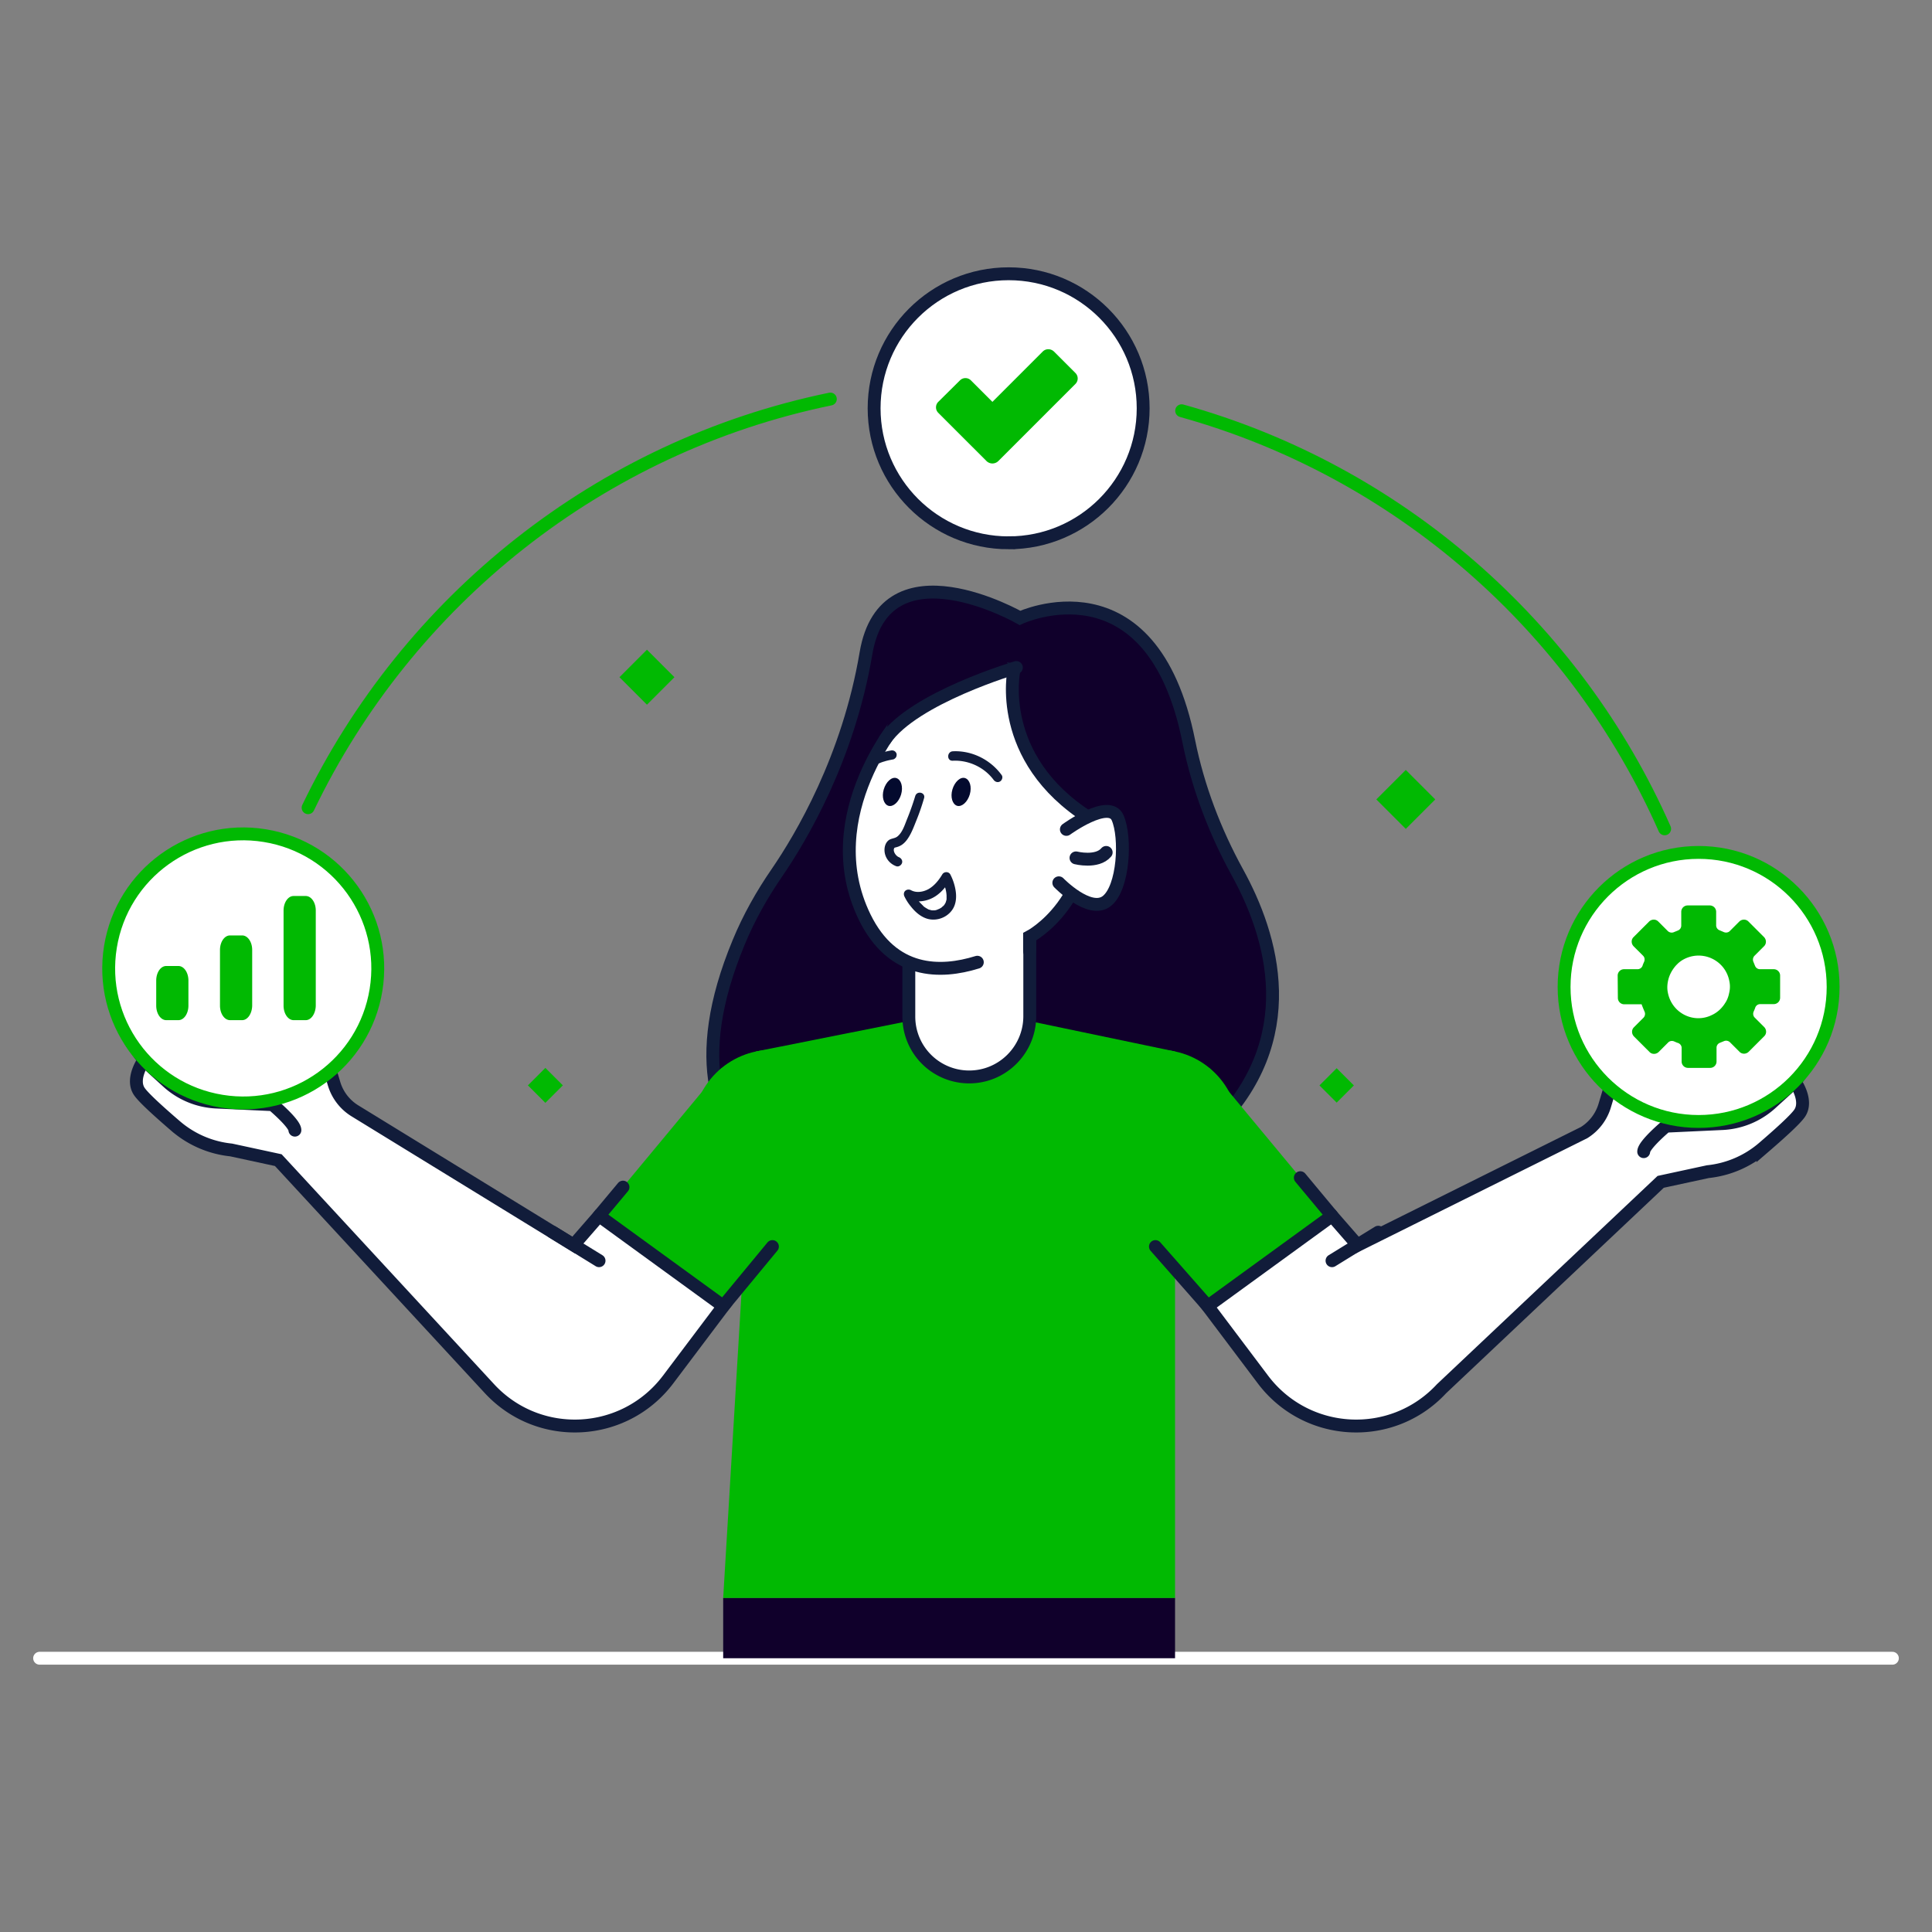 <svg xmlns="http://www.w3.org/2000/svg" width="300" height="300" fill="none"><rect width="100%" height="100%" fill="#808080" stroke="none"/><path fill="#01B902" d="m204.887 168.544 2.672 2.672 2.672-2.672-2.672-2.673-2.672 2.673Zm-122.915-.008 2.714 2.714 2.713-2.714-2.713-2.713-2.714 2.713Zm131.741-44.403 4.578 4.578 4.578-4.578-4.578-4.579-4.578 4.579ZM96.19 105.157l4.268 4.267 4.267-4.267-4.267-4.268-4.268 4.268Z"/><path stroke="#fff" stroke-linecap="round" stroke-miterlimit="10" stroke-width="2" d="M6.152 257.49h287.696"/><path fill="#10002B" d="M133.711 188.086s-34.54-4.336-19.014-41.748c1.582-3.838 3.633-7.471 5.977-10.869 3.691-5.391 11.045-17.696 13.799-34.043 2.959-17.461 23.906-5.479 23.906-5.479s20.479-9.61 26.221 19.19c1.435 7.119 4.043 13.945 7.529 20.302 5.42 9.815 10.43 25.957-3.809 39.932-22.177 21.797-54.609 12.715-54.609 12.715Z"/><path stroke="#111C3A" stroke-linecap="round" stroke-miterlimit="10" stroke-width="2" d="M133.711 188.086s-34.54-4.336-19.014-41.748c1.582-3.838 3.633-7.471 5.977-10.869 3.691-5.391 11.045-17.696 13.799-34.043 2.959-17.461 23.906-5.479 23.906-5.479s20.479-9.61 26.221 19.19c1.435 7.119 4.043 13.945 7.529 20.302 5.42 9.815 10.43 25.957-3.809 39.932-22.177 21.797-54.609 12.715-54.609 12.715Z"/><path fill="#01B902" d="m117.393 163.271 24.843-4.951h16.524l23.701 4.951v84.874h-70.166l5.098-84.874Z"/><path fill="#01B902" d="M119.941 187.852c6.861 0 12.422-5.562 12.422-12.422 0-6.861-5.561-12.422-12.422-12.422-6.86 0-12.421 5.561-12.421 12.422 0 6.86 5.561 12.422 12.421 12.422Zm59.971 0c6.861 0 12.422-5.562 12.422-12.422 0-6.861-5.561-12.422-12.422-12.422-6.86 0-12.422 5.561-12.422 12.422 0 6.86 5.562 12.422 12.422 12.422Z"/><path fill="#01B902" d="m112.09 165.82-19.072 22.969 19.277 14.033 16.055-18.281-16.26-18.721Z"/><path fill="#fff" d="m93.018 188.789-3.955 4.541-33.985-20.859a7.45 7.45 0 0 1-3.193-4.16l-2.139-7.149-4.629-3.603L34.6 158.76l-13.448-5.508s-3.632.703-1.377 3.457l2.579 1.201s-4.483.176-1.729 4.307l1.729 2.402s-2.08 2.901-.703 4.893c.732 1.054 3.369 3.398 5.683 5.39a15.632 15.632 0 0 0 8.555 3.662l7.324 1.582 32.812 35.508c7.676 8.262 20.918 7.559 27.715-1.435l8.584-11.397-19.306-14.033Z"/><path stroke="#111C3A" stroke-linecap="round" stroke-miterlimit="10" stroke-width="2" d="m93.018 188.789-3.955 4.541-33.985-20.859a7.45 7.45 0 0 1-3.193-4.16l-2.139-7.149-4.629-3.603L34.6 158.76l-13.448-5.508s-3.632.703-1.377 3.457l2.579 1.201s-4.483.176-1.729 4.307l1.729 2.402s-2.08 2.901-.703 4.893c.732 1.054 3.369 3.398 5.683 5.39a15.632 15.632 0 0 0 8.555 3.662l7.324 1.582 32.812 35.508c7.676 8.262 20.918 7.559 27.715-1.435l8.584-11.397-19.306-14.033Z"/><path stroke="#111C3A" stroke-linecap="round" stroke-miterlimit="10" stroke-width="2" d="m22.354 164.648 3.662 3.34a12.082 12.082 0 0 0 7.5 3.135l8.818.41s3.457 2.901 3.457 3.955m40.049 15.85 7.178 4.424"/><path fill="#01B902" d="m187.764 165.82 19.072 22.969-19.277 14.033-16.055-18.281 16.26-18.721Z"/><path fill="#fff" d="m206.836 188.789 3.984 4.57 35.157-17.49a7.443 7.443 0 0 0 3.193-4.16l2.139-7.148 4.658-3.633 10.517 1.201 13.448-5.508s3.632.703 1.377 3.457l-2.579 1.201s4.483.176 1.729 4.307l-1.729 2.402s2.081 2.901.704 4.893c-.733 1.055-3.37 3.398-5.684 5.39a15.641 15.641 0 0 1-8.555 3.663l-7.324 1.582-34.043 32.138c-7.676 8.262-20.918 7.559-27.715-1.435l-8.584-11.397 19.307-14.033Z"/><path stroke="#111C3A" stroke-linecap="round" stroke-miterlimit="10" stroke-width="2" d="m206.836 188.789 3.984 4.57 35.157-17.49a7.443 7.443 0 0 0 3.193-4.16l2.139-7.148 4.658-3.633 10.517 1.201 13.448-5.508s3.632.703 1.377 3.457l-2.579 1.201s4.483.176 1.729 4.307l-1.729 2.402s2.081 2.901.704 4.893c-.733 1.055-3.37 3.398-5.684 5.39a15.641 15.641 0 0 1-8.555 3.663l-7.324 1.582-34.043 32.138c-7.676 8.262-20.918 7.559-27.715-1.435l-8.584-11.397 19.307-14.033Z"/><path stroke="#111C3A" stroke-linecap="round" stroke-miterlimit="10" stroke-width="2" d="m278.672 167.988-3.662 3.34a12.089 12.089 0 0 1-7.5 3.135l-8.819.41s-3.457 2.9-3.457 3.955m-41.22 12.51-7.178 4.424"/><path fill="#fff" d="M150.498 167.227a9.365 9.365 0 0 1-9.375-9.375v-17.344h18.779v17.344c-.029 5.156-4.218 9.375-9.404 9.375Z"/><path stroke="#111C3A" stroke-linecap="round" stroke-miterlimit="10" stroke-width="2" d="M150.498 167.227a9.365 9.365 0 0 1-9.375-9.375v-17.344h18.779v17.344c-.029 5.156-4.218 9.375-9.404 9.375Z"/><path fill="#fff" d="M140.156 111.094s-13.652 15.351-5.888 31.289c7.763 15.937 25.605 3.047 25.605 3.047s10.606-5.508 9.112-21.065c-1.524-15.556-11.543-20.303-11.543-20.303s-9.698-3.017-17.286 7.032Z"/><path stroke="#111C3A" stroke-linecap="round" stroke-miterlimit="10" stroke-width="2" d="M151.758 149.414c-5.742 1.787-13.154 1.846-17.49-7.002-7.764-15.937 5.888-31.289 5.888-31.289 7.588-10.049 17.286-7.031 17.286-7.031s10.019 4.746 11.543 20.303c1.523 15.556-9.112 21.064-9.112 21.064v2.256"/><path fill="#10002B" d="M157.441 104.092s-2.959 13.594 11.69 22.91c0 0 7.031 5.332 11.601-2.432 4.571-7.763-14.326-26.923-23.291-20.478Z"/><path stroke="#111C3A" stroke-linecap="round" stroke-miterlimit="10" stroke-width="2" d="M157.441 104.092s-2.959 13.594 11.69 22.91"/><path fill="#10002B" d="M157.441 104.092s-15.556 4.248-20.009 10.752c0 0 1.23-9.141 3.691-11.192 2.461-2.05 12.363-5.244 16.318.44Z"/><path stroke="#111C3A" stroke-linecap="round" stroke-miterlimit="10" stroke-width="2" d="M157.822 103.652s-15.937 4.688-20.39 11.192"/><path fill="#fff" d="M165.586 128.789s6.65-4.834 7.969-1.787c1.318 3.047.937 10.84-1.7 12.92-2.666 2.08-7.441-2.842-7.441-2.842l1.172-8.291Z"/><path stroke="#111C3A" stroke-linecap="round" stroke-miterlimit="10" stroke-width="2" d="M165.586 128.789s6.65-4.834 7.969-1.787c1.318 3.047.937 10.84-1.7 12.92-2.666 2.08-7.441-2.842-7.441-2.842"/><path stroke="#111C3A" stroke-linecap="round" stroke-miterlimit="10" stroke-width="2" d="M167.08 133.213s3.281.82 4.688-.85"/><path fill="#040A2E" d="M137.227 122.578c-.352 1.201 0 2.315.732 2.549.733.205 1.611-.586 1.963-1.758.352-1.201 0-2.314-.732-2.549-.733-.234-1.612.586-1.963 1.758Zm10.664 0c-.352 1.201 0 2.315.732 2.549.733.205 1.612-.586 1.963-1.758.352-1.201 0-2.314-.732-2.549-.733-.234-1.612.586-1.963 1.758Z"/><path fill="#111C3A" d="M147.95 118.125c2.431-.117 4.863.996 6.328 2.959.234.322.644.469.996.264.322-.176.498-.674.263-.996-1.728-2.374-4.599-3.838-7.587-3.692-.938.059-.967 1.524 0 1.465Zm-11.837.557c.117-.059.205-.088.322-.147.088-.029.059-.029-.029.029.029 0 .059-.029.088-.029.059-.029.088-.029.146-.058.206-.088.44-.176.674-.235.44-.146.908-.234 1.377-.322.176-.029.352-.205.44-.322a.905.905 0 0 0 .088-.557c-.147-.41-.498-.586-.909-.498-.996.176-1.963.498-2.9.937-.352.176-.469.704-.264.997.176.322.586.38.967.205Zm4.629 20.83c1.289.674 2.813.556 4.072-.088 1.202-.615 2.11-1.729 2.784-2.871h-1.26c.029.058.205.41.176.41 0 0-.088-.205-.03-.059 0 .03.03.059.03.117l.088.264c.058.176.117.381.175.586.059.205.117.44.147.645 0 .029.029.205.029.088-.029-.088 0 .058 0 .087 0 .118.029.235.029.381v.528c0 .117.03-.118 0 .058-.029.117-.058.235-.088.322-.029.059-.029.118-.058.176-.059.147.029-.029-.029.059-.059.088-.118.205-.176.293-.029.058-.117.146-.029.029-.059.059-.088.117-.147.147-.029.058-.088.087-.146.117-.03.029-.059.029-.059.058 0 0 .088-.058.029 0a2.653 2.653 0 0 1-.381.235c-.029.029-.205.088-.175.088.029-.03-.118.029-.147.058a2.105 2.105 0 0 1-.41.117c.117-.029 0 0-.059 0h-.439c-.117 0 .117.03.029 0l-.351-.087c-.059-.03-.118-.03-.176-.059-.147-.059.029.029-.059-.029-.205-.118-.41-.235-.615-.381-.029-.03-.059-.03-.059-.059 0 0 .088.088.03.029-.03-.029-.088-.058-.117-.117l-.264-.263a7.637 7.637 0 0 1-.469-.498c-.029-.059-.088-.088-.117-.147.088.117.029.029-.029-.029a1.686 1.686 0 0 0-.205-.264 2.661 2.661 0 0 1-.293-.498c-.088-.146-.176-.322-.264-.469-.176-.351-.674-.439-.996-.263-.381.205-.44.644-.264.996a7.68 7.68 0 0 0 1.026 1.582c.673.849 1.582 1.64 2.666 1.904 1.377.322 2.871-.234 3.691-1.377.703-.967.732-2.256.498-3.369a8.282 8.282 0 0 0-.762-2.168c-.263-.498-.996-.469-1.259 0-.528.879-1.202 1.729-2.11 2.256-.849.469-1.904.644-2.754.176-.351-.176-.791-.088-.996.263-.176.352-.058.821.293 1.026Zm1.377-15.908a41.294 41.294 0 0 1-1.289 3.632c-.351.879-.703 2.022-1.465 2.637-.381.322-.908.293-1.318.557-.498.351-.703.966-.703 1.552 0 1.143.761 2.139 1.816 2.52.381.146.791-.147.908-.498.118-.41-.146-.762-.498-.908-.468-.176-1.054-1.026-.644-1.494-.088.058-.059.058.058 0 .059 0 .118-.03.147-.03.088-.029.205-.058.293-.088a2.64 2.64 0 0 0 .644-.322c.411-.293.703-.644.967-1.055.557-.849.908-1.845 1.289-2.783.44-1.084.821-2.197 1.143-3.31.351-.938-1.055-1.319-1.348-.41Z"/><path stroke="#111C3A" stroke-linecap="round" stroke-miterlimit="10" stroke-width="2" d="m187.559 202.822-8.145-9.258m27.422-4.775-4.922-5.918m-89.619 19.951 7.646-9.258m-26.923-4.775 3.72-4.453"/><path fill="#10002B" d="M182.461 248.145h-70.166v9.345h70.166v-9.345Z"/><path fill="#fff" d="M58.387 153.72c1.848-11.387-5.885-22.117-17.273-23.965-11.387-1.849-22.117 5.885-23.965 17.272-1.849 11.388 5.885 22.118 17.273 23.966 11.387 1.848 22.117-5.885 23.965-17.273Z"/><path stroke="#01B902" stroke-linecap="round" stroke-miterlimit="10" stroke-width="2" d="M58.387 153.72c1.848-11.387-5.885-22.117-17.273-23.965-11.387-1.849-22.117 5.885-23.965 17.272-1.849 11.388 5.885 22.118 17.273 23.966 11.387 1.848 22.117-5.885 23.965-17.273Z"/><path fill="#fff" d="M263.76 174.141c11.536 0 20.888-9.353 20.888-20.889 0-11.537-9.352-20.889-20.888-20.889-11.537 0-20.889 9.352-20.889 20.889 0 11.536 9.352 20.889 20.889 20.889Z"/><path stroke="#01B902" stroke-linecap="round" stroke-miterlimit="10" stroke-width="2" d="M263.76 174.141c11.536 0 20.888-9.353 20.888-20.889 0-11.537-9.352-20.889-20.888-20.889-11.537 0-20.889 9.352-20.889 20.889 0 11.536 9.352 20.889 20.889 20.889Z"/><path fill="#fff" d="M156.621 84.287c11.537 0 20.889-9.352 20.889-20.889 0-11.536-9.352-20.888-20.889-20.888-11.536 0-20.889 9.352-20.889 20.888 0 11.537 9.353 20.89 20.889 20.89Z"/><path stroke="#111C3A" stroke-linecap="round" stroke-miterlimit="10" stroke-width="2" d="M156.621 84.287c11.537 0 20.889-9.352 20.889-20.889 0-11.536-9.352-20.888-20.889-20.888-11.536 0-20.889 9.352-20.889 20.888 0 11.537 9.353 20.89 20.889 20.89Z"/><path stroke="#01B902" stroke-linecap="round" stroke-miterlimit="10" stroke-width="2" d="M47.842 125.42c15.44-32.139 45.234-56.074 81.094-63.457m54.55 1.817c33.633 9.345 61.114 33.456 75 64.921"/><path fill="#01B902" d="M27.705 158.408H25.81c-.846 0-1.552-.996-1.552-2.256v-3.896c0-1.231.685-2.256 1.552-2.256h1.895c.847 0 1.553.996 1.553 2.256v3.896c0 1.231-.686 2.256-1.553 2.256Zm9.903 0h-1.895c-.847 0-1.553-.996-1.553-2.256v-8.642c0-1.231.686-2.256 1.553-2.256h1.895c.847 0 1.552.996 1.552 2.256v8.642c-.02 1.231-.705 2.256-1.552 2.256Zm9.872 0h-1.894c-.847 0-1.553-.996-1.553-2.256v-14.765c0-1.231.686-2.256 1.553-2.256h1.895c.847 0 1.552.996 1.552 2.256v14.765c-.02 1.231-.705 2.256-1.552 2.256ZM161.924 54.58l-7.822 7.822-3.34-3.34a1.203 1.203 0 0 0-1.7 0l-3.369 3.34a1.204 1.204 0 0 0 0 1.7l7.471 7.47a1.309 1.309 0 0 0 1.875 0l11.953-11.953a1.202 1.202 0 0 0 0-1.7l-3.34-3.339c-.498-.469-1.259-.469-1.728 0Zm89.297 100.371c0 .557.439.996.996.996h2.695c0 .03.234.645.469 1.172a.868.868 0 0 1-.176.908l-1.494 1.494c-.381.381-.381.997 0 1.407l2.432 2.431c.38.381.996.381 1.406 0l1.494-1.494c.234-.234.615-.293.937-.146.206.088.381.176.586.234.323.117.557.41.557.762v2.109c0 .557.439.996.996.996h3.428a.987.987 0 0 0 .996-.996v-2.138a.82.82 0 0 1 .527-.762c.205-.088.44-.176.645-.264a.868.868 0 0 1 .908.176l1.494 1.494c.381.381.996.381 1.406 0l2.432-2.432c.381-.38.381-.996 0-1.406l-1.494-1.494c-.234-.234-.293-.615-.147-.937.088-.206.176-.381.235-.586a.818.818 0 0 1 .762-.557h2.109a.987.987 0 0 0 .996-.996v-3.428a.987.987 0 0 0-.996-.996h-2.139a.82.82 0 0 1-.761-.527c-.088-.205-.176-.44-.264-.645a.866.866 0 0 1 .176-.908l1.494-1.494c.381-.381.381-.996 0-1.406l-2.432-2.432c-.381-.381-.996-.381-1.406 0l-1.494 1.494c-.235.234-.615.293-.938.147l-.615-.264a.82.82 0 0 1-.557-.762v-2.109a.987.987 0 0 0-.996-.996h-3.427a.988.988 0 0 0-.997.996v2.138a.82.82 0 0 1-.527.762c-.205.088-.439.176-.644.264a.87.87 0 0 1-.909-.176l-1.494-1.494c-.381-.381-.996-.381-1.406 0l-2.432 2.432c-.381.38-.381.996 0 1.406l1.494 1.494c.235.234.293.615.147.937-.088.206-.176.381-.234.586a.82.82 0 0 1-.762.557h-2.11a.988.988 0 0 0-.996.996l.03 3.457Zm7.763-.82c-.146-.703-.088-1.406.088-2.08.205-.791.645-1.553 1.201-2.168l.293-.293a4.525 4.525 0 0 1 1.436-.879c2.812-1.084 5.977.615 6.533 3.662a4.016 4.016 0 0 1 0 1.67c-.058.264-.117.557-.205.791a3.632 3.632 0 0 1-.351.762c-.147.234-.293.468-.469.674a4.61 4.61 0 0 1-1.26 1.113c-.234.146-.498.263-.762.381-2.783 1.113-5.918-.586-6.504-3.633Z"/></svg>